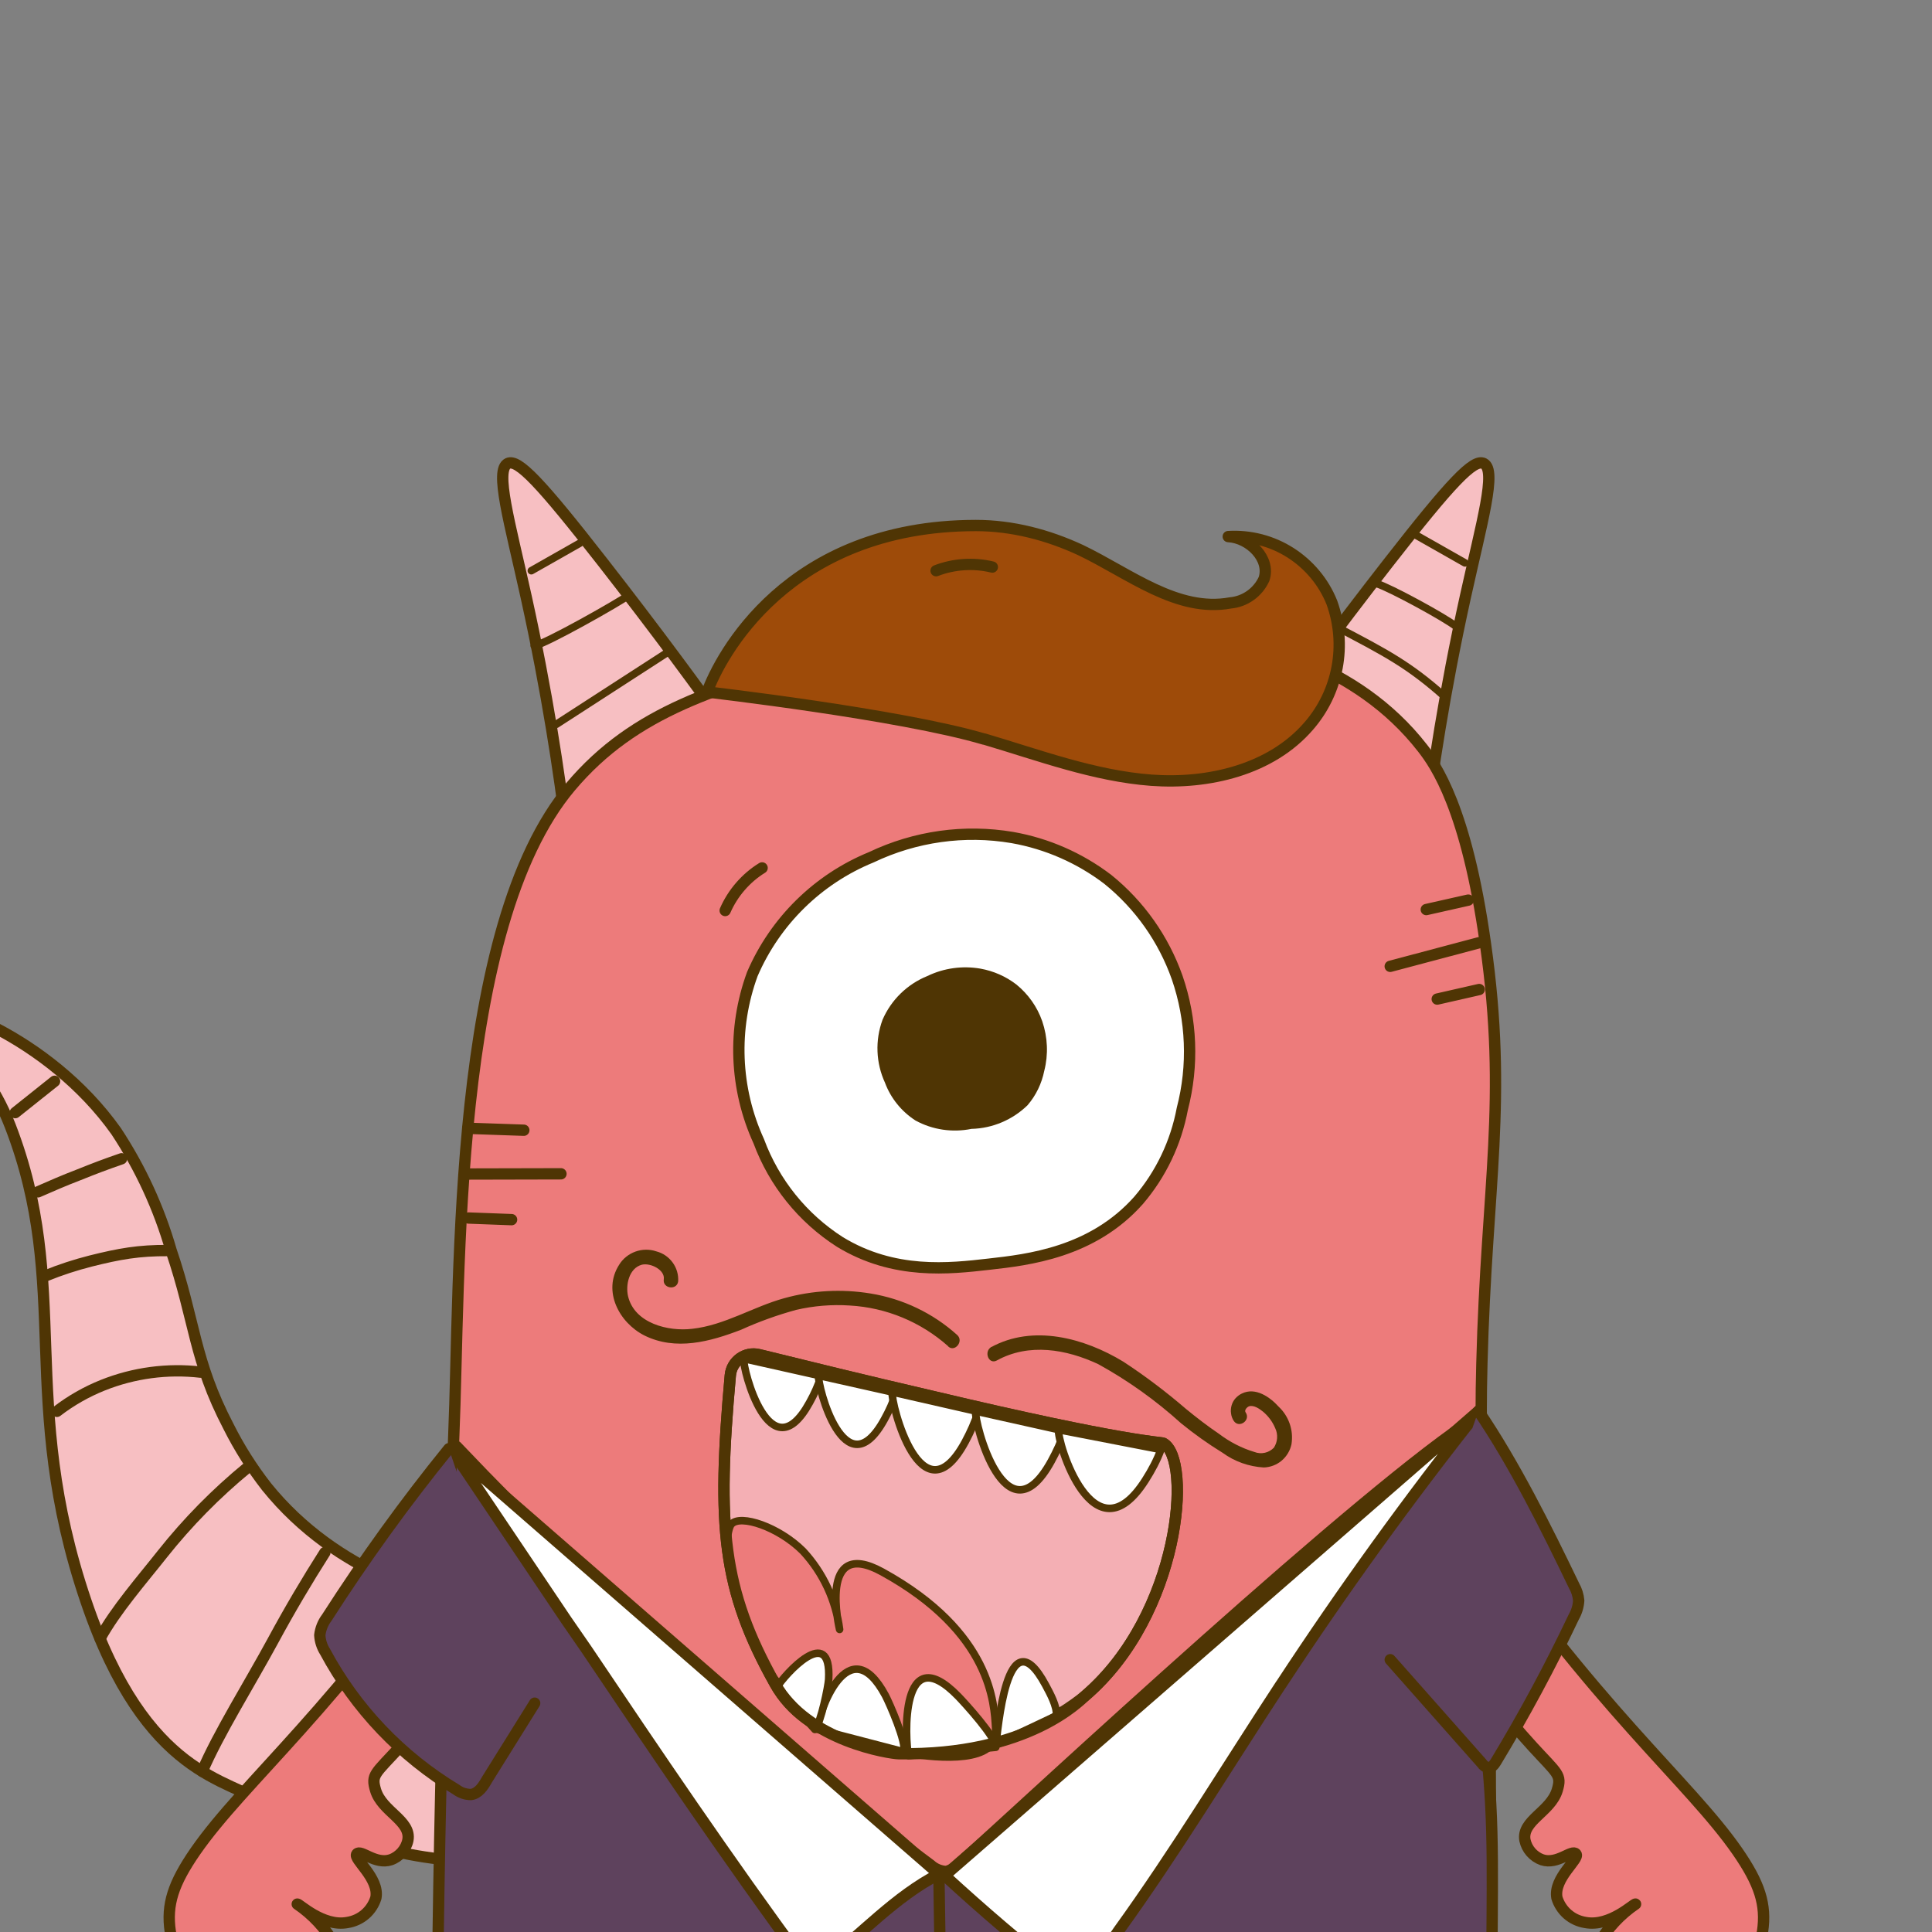 <svg width="256" height="256" viewBox="0 0 256 256" fill="none" xmlns="http://www.w3.org/2000/svg">
<rect x="0" y="0" width="256" height="256" fill="#808080" stroke="none"/>
<g clip-path="url(#clip0_504_3)">
<mask id="mask0_504_3" style="mask-type:alpha" maskUnits="userSpaceOnUse" x="-16" y="40" width="256" height="256">
<rect x="-16" y="40" width="256" height="256" fill="#D9D9D9"/>
</mask>
<g mask="url(#mask0_504_3)">
<path fill-rule="evenodd" clip-rule="evenodd" d="M75.084 110.437C74.117 102.487 72.51 91.735 69.722 79.091C67.518 69.108 65.526 62.281 67.29 61.413C68.627 60.773 71.585 63.874 79.934 74.583C87.087 83.756 92.705 91.408 96.389 96.599L75.07 110.451L75.084 110.437Z" fill="#F7BFC2" stroke="#4F3504" stroke-width="1.5" stroke-linecap="round" stroke-linejoin="round"/>
<path fill-rule="evenodd" clip-rule="evenodd" d="M70.405 75.621L76.819 71.981L70.405 75.621Z" fill="#F7BFC2"/>
<path d="M70.405 75.621L76.819 71.981Z" fill="#F7BFC2"/>
<path d="M70.405 75.621L76.819 71.981" stroke="#4F3504" stroke-linecap="round" stroke-linejoin="round"/>
<path d="M70.789 85.563C72.126 85.435 82.21 79.703 83.276 78.892Z" fill="#F7BFC2"/>
<path d="M70.789 85.563C72.126 85.435 82.21 79.703 83.276 78.892" stroke="#4F3504" stroke-linecap="round" stroke-linejoin="round"/>
<path fill-rule="evenodd" clip-rule="evenodd" d="M73.719 95.973L87.912 86.786L73.719 95.973Z" fill="#F7BFC2"/>
<path d="M73.719 95.973L88.823 86.203Z" fill="#F7BFC2"/>
<path d="M73.719 95.973L88.823 86.203" stroke="#4F3504" stroke-linecap="round" stroke-linejoin="round"/>
<path fill-rule="evenodd" clip-rule="evenodd" d="M188.805 110.437C189.772 102.487 191.379 91.735 194.167 79.091C196.371 69.108 198.362 62.281 196.599 61.413C195.262 60.773 192.304 63.874 183.955 74.583C176.801 83.756 171.212 91.408 167.5 96.599L188.819 110.451L188.805 110.437Z" fill="#F7BFC2" stroke="#4F3504" stroke-width="1.5" stroke-linecap="round" stroke-linejoin="round"/>
<path d="M194.11 74.583L187.695 70.942Z" fill="#F7BFC2"/>
<path d="M194.11 74.583L187.695 70.942" stroke="#4F3504" stroke-linecap="round" stroke-linejoin="round"/>
<path d="M192.972 83.031C191.493 81.85 184.097 77.826 182.405 77.328Z" fill="#F7BFC2"/>
<path d="M192.972 83.031C191.493 81.85 184.097 77.826 182.405 77.328" stroke="#4F3504" stroke-linecap="round" stroke-linejoin="round"/>
<path d="M191.493 92.361C186.686 88.08 183.699 86.544 177.299 83.173Z" fill="#F7BFC2"/>
<path d="M191.493 92.361C186.686 88.08 183.699 86.544 177.299 83.173" stroke="#4F3504" stroke-linecap="round" stroke-linejoin="round"/>
<path fill-rule="evenodd" clip-rule="evenodd" d="M63.905 212.937C58.202 211.927 44.762 208.698 35.319 196.994C33.385 194.505 31.692 191.845 30.284 189.029C25.676 180.211 25.889 175.148 22.661 165.648C21.054 160.058 18.593 154.739 15.393 149.89C6.334 137.132 -9.04 131.927 -10.249 133.605C-11.103 134.828 -2.896 138.199 1.356 149.193C9.576 170.469 2.309 185.488 11.411 212.226C19.39 235.678 30.441 235.635 35.29 239.106C41.306 243.301 45.16 243.671 52.3 245.306C54.917 245.904 57.591 246.316 60.264 246.53L63.905 212.951V212.937Z" fill="#F7BFC2" stroke="#4F3504" stroke-width="1.5" stroke-linecap="round" stroke-linejoin="round"/>
<path d="M43.041 205.726C40.737 209.339 38.405 213.264 36.115 217.502C33.2 222.892 28.876 229.804 26.8 234.711" stroke="#4F3504" stroke-width="1.5" stroke-linecap="round" stroke-linejoin="round"/>
<path d="M32.773 194.476C28.634 197.875 24.851 201.715 21.523 205.911C18.864 209.282 15.322 213.321 13.26 217.09" stroke="#4F3504" stroke-width="1.5" stroke-linecap="round" stroke-linejoin="round"/>
<path d="M26.601 181.819C22.192 181.307 17.726 181.904 13.601 183.554C11.44 184.421 9.392 185.587 7.543 187.01" stroke="#4F3504" stroke-width="1.5" stroke-linecap="round" stroke-linejoin="round"/>
<path d="M22.291 165.705C18.38 165.676 15.792 166.146 11.994 167.098C9.989 167.61 8.012 168.25 6.092 169.033" stroke="#4F3504" stroke-width="1.5" stroke-linecap="round" stroke-linejoin="round"/>
<path d="M16.104 153.545C13.971 154.284 12.677 154.768 10.416 155.678C8.481 156.417 6.76 157.171 5.04 157.925" stroke="#4F3504" stroke-width="1.5" stroke-linecap="round" stroke-linejoin="round"/>
<path d="M7.23 143.276L2.024 147.429" stroke="#4F3504" stroke-width="1.5" stroke-linecap="round" stroke-linejoin="round"/>
<path fill-rule="evenodd" clip-rule="evenodd" d="M119.912 295.184C89.804 293.804 60.065 295.98 58.558 294.487C57.392 293.349 58.714 223.803 60.122 190.395C61.032 169.118 59.838 122.924 75.61 104.236C84.144 94.124 95.109 91.067 110.426 86.672C122.686 83.187 138.103 78.935 157.075 82.974C166.106 84.908 179.632 87.739 188.506 99.145C190.213 101.349 194.309 107.109 196.826 125.029C199.799 145.936 196.968 156.944 196.357 180.695C195.859 199.767 197.637 194.235 197.495 218.811C197.267 261.363 198.561 293.904 195.191 296.407C194.238 297.161 144.133 296.307 119.898 295.184H119.912Z" fill="#ED7B7B" stroke="#4F3504" stroke-width="1.5" stroke-linecap="round" stroke-linejoin="round"/>
<path d="M125.63 178.377C122.017 175.163 117.424 173.257 112.588 172.987C110.199 172.83 107.809 173.029 105.477 173.57C103.002 174.252 100.57 175.12 98.224 176.187C94.071 177.794 89.534 179.017 85.381 176.955C82.039 175.262 79.82 171.081 82.025 167.611C82.522 166.786 83.29 166.174 84.186 165.847C85.082 165.52 86.078 165.506 86.988 165.819C87.856 166.046 88.609 166.572 89.136 167.298C89.662 168.023 89.918 168.905 89.861 169.801C89.676 171.024 87.77 170.739 87.955 169.516C88.14 168.293 86.234 167.298 85.04 167.582C83.347 168.051 82.878 170.256 83.219 171.749C84.073 175.362 88.552 176.457 91.724 176.073C96.019 175.603 99.788 173.157 103.913 172.019C107.639 170.981 111.536 170.768 115.347 171.394C119.628 172.091 123.625 173.996 126.839 176.898C127.749 177.737 126.497 179.23 125.63 178.405V178.377Z" fill="#4F3504"/>
<path d="M131.304 178.519C136.894 175.447 143.692 177.296 148.84 180.425C151.756 182.331 154.529 184.435 157.175 186.711C158.583 187.863 160.019 188.972 161.512 189.982C162.935 191.063 164.528 191.888 166.234 192.4C166.675 192.571 167.144 192.599 167.6 192.499C168.055 192.4 168.467 192.158 168.794 191.831C169.036 191.447 169.192 191.02 169.221 190.565C169.249 190.11 169.178 189.669 168.979 189.257C168.624 188.403 168.069 187.65 167.358 187.052C166.917 186.697 166.149 186.142 165.509 186.341C165.239 186.441 164.84 186.853 165.054 187.152C165.765 188.176 164.2 189.314 163.489 188.29C163.29 187.991 163.162 187.65 163.12 187.294C163.063 186.939 163.091 186.569 163.191 186.227C163.29 185.886 163.461 185.559 163.703 185.289C163.944 185.019 164.229 184.805 164.556 184.649C166.348 183.767 168.268 185.104 169.434 186.398C170.103 187.024 170.6 187.806 170.899 188.674C171.198 189.541 171.269 190.466 171.127 191.376C170.942 192.229 170.487 192.983 169.818 193.552C169.15 194.107 168.325 194.419 167.457 194.448C165.495 194.334 163.589 193.666 161.996 192.499C160.076 191.319 158.241 190.011 156.492 188.588C153.15 185.559 149.466 182.928 145.512 180.752C141.288 178.775 136.339 177.922 132.087 180.268C131.006 180.866 130.309 179.088 131.361 178.476H131.276L131.304 178.519Z" fill="#4F3504"/>
<path fill-rule="evenodd" clip-rule="evenodd" d="M131.034 167.511C125.8 168.108 118.476 168.947 111.294 164.567C106.358 161.41 102.575 156.716 100.542 151.226C97.342 144.243 97.043 136.279 99.688 129.068C102.718 122.042 108.378 116.482 115.446 113.594C121.263 110.821 127.791 109.897 134.149 110.978C138.742 111.788 143.08 113.694 146.792 116.524C151.002 119.923 154.174 124.418 155.98 129.523C157.914 135.127 158.156 141.186 156.662 146.931C155.823 151.411 153.832 155.593 150.86 159.063C144.73 165.961 136.254 166.928 131.034 167.511V167.511Z" fill="white" stroke="#4F3504" stroke-width="1.5" stroke-linecap="round" stroke-linejoin="round"/>
<path fill-rule="evenodd" clip-rule="evenodd" d="M128.728 149.582C126.196 150.094 123.565 149.71 121.304 148.472C119.455 147.278 118.033 145.528 117.265 143.466C116.056 140.835 115.942 137.848 116.938 135.132C118.076 132.501 120.209 130.41 122.883 129.329C125.059 128.277 127.519 127.936 129.908 128.348C131.644 128.661 133.265 129.372 134.659 130.439C136.237 131.719 137.432 133.397 138.1 135.317C138.826 137.436 138.925 139.726 138.371 141.888C138.029 143.58 137.276 145.144 136.152 146.453C134.161 148.387 131.516 149.511 128.742 149.582H128.728Z" fill="#4F3504"/>
<path d="M130.408 97.922C137.718 100.083 144.972 102.814 152.566 103.383C160.161 103.938 168.424 101.989 173.416 96.201C175.336 93.996 176.63 91.323 177.171 88.45C177.711 85.577 177.47 82.619 176.488 79.859C175.407 77.143 173.487 74.839 171.027 73.26C168.566 71.682 165.665 70.928 162.75 71.099C165.58 71.255 168.396 74.043 167.486 76.731C167.087 77.598 166.462 78.352 165.679 78.907C164.897 79.461 163.987 79.803 163.034 79.888C155.994 81.182 149.694 76.019 143.222 72.905C138.856 70.871 134.12 69.634 129.313 69.634C104.239 69.634 95.35 87.155 93.701 91.692C93.701 91.692 119.23 94.636 130.394 97.936L130.408 97.922Z" fill="#9E4B09" stroke="#4F3504" stroke-width="1.5" stroke-linecap="round" stroke-linejoin="round"/>
<path fill-rule="evenodd" clip-rule="evenodd" d="M62.27 200.435C44.577 226.448 32.389 235.963 25.903 245.292C22.945 249.573 22.035 252.347 22.561 255.931C23.244 260.496 28.207 263.497 33.427 265.502C37.523 267.081 41.861 267.65 43.639 266.27C45.786 264.62 45.573 260.354 44.293 257.552C43.07 255.461 41.391 253.669 39.386 252.304C39.514 252.133 42.757 255.376 46.056 254.736C46.924 254.594 47.734 254.224 48.403 253.641C49.071 253.058 49.555 252.304 49.811 251.465C50.294 248.848 46.753 246.316 47.279 245.662C47.806 245.008 49.711 247.113 51.774 246.43C52.343 246.231 52.855 245.875 53.253 245.42C53.651 244.965 53.935 244.411 54.049 243.827C54.519 241.239 50.622 240.059 49.768 237.214C48.517 233.061 52.015 236.93 72.979 204.147" fill="#ED7B7B"/>
<path d="M62.27 200.435C44.577 226.448 32.389 235.963 25.903 245.292C22.945 249.573 22.035 252.347 22.561 255.931C23.244 260.496 28.207 263.497 33.427 265.502C37.523 267.081 41.861 267.65 43.639 266.27C45.786 264.62 45.573 260.354 44.293 257.552C43.07 255.461 41.391 253.669 39.386 252.304C39.514 252.133 42.757 255.376 46.056 254.736C46.924 254.594 47.734 254.224 48.403 253.641C49.071 253.058 49.555 252.304 49.811 251.465C50.294 248.848 46.753 246.316 47.279 245.662C47.806 245.008 49.711 247.113 51.774 246.43C52.343 246.231 52.855 245.875 53.253 245.42C53.651 244.965 53.935 244.411 54.049 243.827C54.519 241.239 50.622 240.059 49.768 237.214C48.517 233.061 52.015 236.93 72.979 204.147" stroke="#4F3504" stroke-width="1.5" stroke-linecap="round" stroke-linejoin="round"/>
<path fill-rule="evenodd" clip-rule="evenodd" d="M183.13 204.147C204.094 236.93 207.592 233.061 206.341 237.214C205.487 240.059 201.605 241.239 202.06 243.827C202.188 244.425 202.458 244.965 202.856 245.42C203.255 245.875 203.767 246.231 204.335 246.43C206.383 247.113 208.303 244.994 208.83 245.662C209.356 246.316 205.815 248.848 206.298 251.465C206.554 252.304 207.038 253.058 207.706 253.641C208.375 254.224 209.185 254.594 210.053 254.736C213.367 255.376 216.595 252.119 216.723 252.304C214.718 253.669 213.039 255.461 211.816 257.552C210.536 260.354 210.323 264.635 212.471 266.27C214.248 267.65 218.586 267.081 222.682 265.502C227.902 263.497 232.879 260.496 233.548 255.931C234.074 252.347 233.164 249.573 230.206 245.292C223.72 235.963 211.546 226.448 193.839 200.435" fill="#ED7B7B"/>
<path d="M183.13 204.147C204.094 236.93 207.592 233.061 206.341 237.214C205.487 240.059 201.605 241.239 202.06 243.827C202.188 244.425 202.458 244.965 202.856 245.42C203.255 245.875 203.767 246.231 204.335 246.43C206.383 247.113 208.303 244.994 208.83 245.662C209.356 246.316 205.815 248.848 206.298 251.465C206.554 252.304 207.038 253.058 207.706 253.641C208.375 254.224 209.185 254.594 210.053 254.736C213.367 255.376 216.595 252.119 216.723 252.304C214.718 253.669 213.039 255.461 211.816 257.552C210.536 260.354 210.323 264.635 212.471 266.27C214.248 267.65 218.586 267.081 222.682 265.502C227.902 263.497 232.879 260.496 233.548 255.931C234.074 252.347 233.164 249.573 230.206 245.292C223.72 235.963 211.546 226.448 193.839 200.435" stroke="#4F3504" stroke-width="1.5" stroke-linecap="round" stroke-linejoin="round"/>
<path d="M60.506 191.674C79.777 211.97 100.784 230.515 123.312 247.127C123.866 247.639 124.592 247.938 125.345 247.98C125.985 247.838 126.568 247.497 127.009 247.013C136.88 238.11 181.196 196.823 195.916 187.593C195.048 200.464 195.93 213.378 196.556 226.277C196.84 230.515 197.296 234.754 197.523 238.978C197.793 243.97 197.751 248.976 197.722 253.968L197.438 292.937C197.509 293.975 197.338 295.027 196.94 295.994C195.816 298.156 192.901 298.455 190.455 298.455L99.788 298.554C86.248 298.554 72.709 298.554 59.653 295.667C59.141 295.625 58.657 295.397 58.273 295.056C57.946 294.572 57.804 293.975 57.861 293.392C57.761 260.268 58.401 227.145 59.795 194.021" fill="#5E425D"/>
<path d="M60.506 191.674C79.777 211.97 100.784 230.515 123.312 247.127C123.866 247.639 124.592 247.938 125.345 247.98C125.985 247.838 126.568 247.497 127.009 247.013C136.88 238.11 181.196 196.823 195.916 187.593C195.048 200.464 195.93 213.378 196.556 226.277C196.84 230.515 197.296 234.754 197.523 238.978C197.793 243.97 197.751 248.976 197.722 253.968L197.438 292.937C197.509 293.975 197.338 295.027 196.94 295.994C195.816 298.156 192.901 298.455 190.455 298.455L99.788 298.554C86.248 298.554 72.709 298.554 59.653 295.667C59.141 295.625 58.657 295.397 58.273 295.056C57.946 294.572 57.804 293.975 57.861 293.392C57.761 260.268 58.401 227.145 59.795 194.021" stroke="#4F3504" stroke-width="1.5" stroke-linecap="round" stroke-linejoin="round"/>
<path d="M124.407 248.336L125.175 298.54" stroke="#4F3504" stroke-width="1.5" stroke-linecap="round" stroke-linejoin="round"/>
<path d="M169.719 223.234C162.565 234.128 155.838 245.278 148.215 255.845C146.75 258.035 145.058 260.041 143.152 261.861C142.853 262.188 142.455 262.387 142.028 262.444C141.616 262.402 141.218 262.217 140.919 261.918C135.486 257.666 130.238 253.171 125.175 248.521L195.902 186.981C186.629 198.686 177.897 210.775 169.719 223.248V223.234Z" fill="white" stroke="#4F3504" stroke-width="1.5" stroke-linecap="round" stroke-linejoin="round"/>
<path d="M124.407 248.336C118.604 251.308 114.096 256.357 108.933 260.368C108.606 260.667 108.194 260.852 107.753 260.894C107.17 260.894 106.743 260.354 106.416 259.884C96.432 246.345 87.073 232.478 77.715 218.555L75.041 214.686C70.007 207.205 64.972 199.71 59.938 192.215L124.407 248.336Z" fill="white" stroke="#4F3504" stroke-width="1.5" stroke-linecap="round" stroke-linejoin="round"/>
<path d="M184.211 219.92L196.357 233.644C196.456 233.801 196.584 233.929 196.726 234.028C196.883 234.128 197.039 234.199 197.224 234.227C197.651 234.242 197.992 233.815 198.22 233.431C201.974 227.216 205.416 220.83 208.531 214.259C208.915 213.591 209.142 212.851 209.185 212.083C209.128 211.386 208.915 210.718 208.574 210.121C204.918 202.512 200.652 193.95 195.902 186.967" fill="#5E425D"/>
<path d="M184.211 219.92L196.357 233.644C196.456 233.801 196.584 233.929 196.726 234.028C196.883 234.128 197.039 234.199 197.224 234.227C197.651 234.242 197.992 233.815 198.22 233.431C201.974 227.216 205.416 220.83 208.531 214.259C208.915 213.591 209.142 212.851 209.185 212.083C209.128 211.386 208.915 210.718 208.574 210.121C204.918 202.512 200.652 193.95 195.902 186.967" stroke="#4F3504" stroke-width="1.5" stroke-linecap="round" stroke-linejoin="round"/>
<path d="M59.482 191.959C53.679 199.113 48.275 206.594 43.297 214.359C42.785 215.028 42.472 215.824 42.373 216.663C42.416 217.445 42.657 218.199 43.07 218.853C47.123 226.405 53.139 232.72 60.478 237.143C61.032 237.556 61.715 237.783 62.412 237.783C63.379 237.655 64.005 236.745 64.503 235.849L70.846 225.68" fill="#5E425D"/>
<path d="M59.482 191.959C53.679 199.113 48.275 206.594 43.297 214.359C42.785 215.028 42.472 215.824 42.373 216.663C42.416 217.445 42.657 218.199 43.07 218.853C47.123 226.405 53.139 232.72 60.478 237.143C61.032 237.556 61.715 237.783 62.412 237.783C63.379 237.655 64.005 236.745 64.503 235.849L70.846 225.68" stroke="#4F3504" stroke-width="1.5" stroke-linecap="round" stroke-linejoin="round"/>
<path fill-rule="evenodd" clip-rule="evenodd" d="M96.773 182.231C96.944 180.354 98.75 179.045 100.585 179.5C106.771 181.022 114.565 182.942 123.824 185.09C149.225 191.12 153.804 191.077 154.145 191.234C158.014 193.338 156.393 213.861 143.834 224.67C143.152 225.253 131.802 234.725 117.338 231.44C116.357 231.212 106.956 230.757 102.704 223.12C95.678 210.562 94.967 202.27 96.773 182.217V182.231Z" fill="#F4AFB4" stroke="#4F3504" stroke-width="1.5" stroke-linecap="round" stroke-linejoin="round"/>
<path fill-rule="evenodd" clip-rule="evenodd" d="M96.93 201.943C98.124 200.634 103.173 202.313 106.401 205.527C109.061 208.4 110.753 212.026 111.251 215.909C111.251 215.909 108.293 203.55 116.897 208.286C131.489 216.307 131.731 225.865 131.93 228.965C131.987 229.562 131.916 230.16 131.703 230.7C130.138 233.829 122.188 232.805 118.533 231.952C115.091 231.283 111.849 229.818 109.061 227.671C106.231 225.253 102.832 223.731 101.239 220.361C100.713 219.436 98.935 216.279 96.674 207.063C96.062 205.285 96.403 202.512 96.93 201.929V201.943Z" fill="#ED7B7B" stroke="#4F3504" stroke-linecap="round" stroke-linejoin="round"/>
<path fill-rule="evenodd" clip-rule="evenodd" d="M98.551 180.026C98.366 181.349 102.035 195.386 107.269 185.843C107.895 184.72 108.421 183.553 108.819 182.33L98.551 180.026Z" fill="white" stroke="#4F3504" stroke-linecap="round" stroke-linejoin="round"/>
<path fill-rule="evenodd" clip-rule="evenodd" d="M108.463 182.259C108.279 183.582 111.948 197.619 117.182 188.076C117.807 186.952 118.334 185.786 118.732 184.563L108.463 182.259Z" fill="white" stroke="#4F3504" stroke-linecap="round" stroke-linejoin="round"/>
<path fill-rule="evenodd" clip-rule="evenodd" d="M118.22 184.449C118.007 185.943 122.089 201.801 127.905 191.034C128.588 189.754 129.185 188.446 129.626 187.052L118.22 184.449Z" fill="white" stroke="#4F3504" stroke-linecap="round" stroke-linejoin="round"/>
<path fill-rule="evenodd" clip-rule="evenodd" d="M129.271 186.967C129.058 188.474 133.267 204.546 139.283 193.637C139.994 192.343 140.62 191.006 141.061 189.612L129.271 186.981V186.967Z" fill="white" stroke="#4F3504" stroke-linecap="round" stroke-linejoin="round"/>
<path fill-rule="evenodd" clip-rule="evenodd" d="M140.265 189.427C140.009 190.935 144.873 207.006 151.785 196.097C152.609 194.803 153.321 193.466 153.833 192.073L140.265 189.441V189.427Z" fill="white" stroke="#4F3504" stroke-linecap="round" stroke-linejoin="round"/>
<path fill-rule="evenodd" clip-rule="evenodd" d="M139.98 227.344C140.094 226.092 139.112 224.343 138.543 223.276C133.324 213.562 132.215 229.833 131.944 231.127L139.98 227.344Z" fill="white" stroke="#4F3504" stroke-linecap="round" stroke-linejoin="round"/>
<path fill-rule="evenodd" clip-rule="evenodd" d="M131.944 231.525C132.058 230.274 127.82 225.651 126.981 224.784C119.258 216.834 119.898 230.544 120.382 232.634L131.944 231.525Z" fill="white" stroke="#4F3504" stroke-linecap="round" stroke-linejoin="round"/>
<path fill-rule="evenodd" clip-rule="evenodd" d="M119.756 232.137C120.183 230.956 117.851 225.665 117.324 224.67C112.403 215.497 108.393 227.045 108.293 229.136L119.756 232.122V232.137Z" fill="white" stroke="#4F3504" stroke-linecap="round" stroke-linejoin="round"/>
<path fill-rule="evenodd" clip-rule="evenodd" d="M107.98 229.15C108.805 228.24 109.758 223.362 109.8 222.537C110.213 214.956 103.955 221.897 102.945 223.575L107.98 229.164V229.15Z" fill="white" stroke="#4F3504" stroke-linecap="round" stroke-linejoin="round"/>
<path fill-rule="evenodd" clip-rule="evenodd" d="M96.773 182.231C96.944 180.354 98.75 179.045 100.585 179.5C106.771 181.022 114.565 182.942 123.824 185.09C149.225 191.12 153.804 191.077 154.145 191.234C158.014 193.338 156.393 213.861 143.834 224.67C143.152 225.253 136.268 232.649 119.059 232.378C118.049 232.364 106.956 230.771 102.704 223.12C95.678 210.562 94.967 202.27 96.773 182.217V182.231Z" stroke="#4F3504" stroke-width="1.5" stroke-linecap="round" stroke-linejoin="round"/>
<path d="M190.44 132.382L196.001 131.116" stroke="#4F3504" stroke-width="1.5" stroke-linecap="round" stroke-linejoin="round"/>
<path d="M188.99 120.521L194.55 119.269" stroke="#4F3504" stroke-width="1.5" stroke-linecap="round" stroke-linejoin="round"/>
<path d="M184.211 128.044L195.987 124.915" stroke="#4F3504" stroke-width="1.5" stroke-linecap="round" stroke-linejoin="round"/>
<path d="M69.409 149.761L61.985 149.505" stroke="#4F3504" stroke-width="1.5" stroke-linecap="round" stroke-linejoin="round"/>
<path d="M67.788 161.609L62.085 161.395" stroke="#4F3504" stroke-width="1.5" stroke-linecap="round" stroke-linejoin="round"/>
<path d="M74.33 155.536L62.142 155.564" stroke="#4F3504" stroke-width="1.5" stroke-linecap="round" stroke-linejoin="round"/>
<path d="M100.983 115.003C98.835 116.325 97.1 118.331 96.09 120.649" stroke="#4F3504" stroke-width="1.5" stroke-linecap="round" stroke-linejoin="round"/>
<path d="M131.489 75.138C129.043 74.54 126.398 74.711 124.037 75.621" stroke="#4F3504" stroke-width="1.5" stroke-linecap="round" stroke-linejoin="round"/>
</g>
</g>
<defs>
<clipPath id="clip0_504_3">
<rect width="256" height="256" fill="white"/>
</clipPath>
</defs>
</svg>
